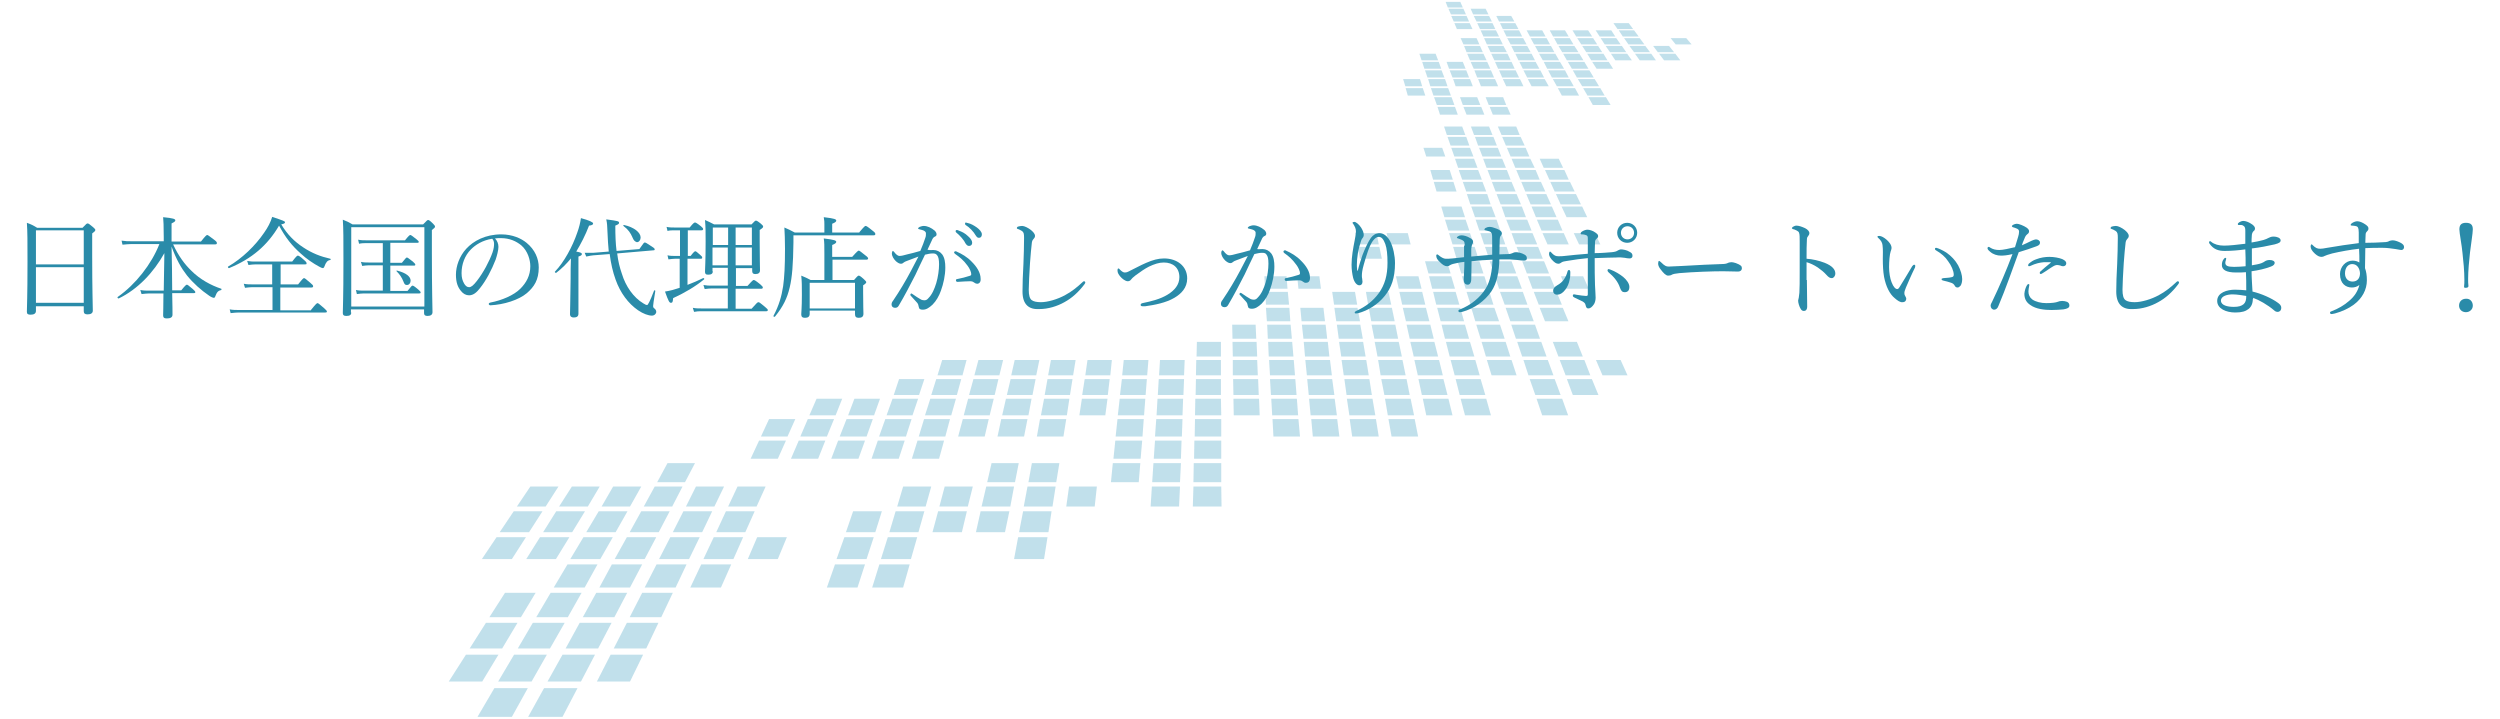 <?xml version="1.0" encoding="utf-8"?>
<!-- Generator: Adobe Illustrator 24.3.0, SVG Export Plug-In . SVG Version: 6.00 Build 0)  -->
<svg version="1.1" id="レイヤー_1" xmlns="http://www.w3.org/2000/svg" xmlns:xlink="http://www.w3.org/1999/xlink" x="0px"
	 y="0px" viewBox="0 0 800 230" style="enable-background:new 0 0 800 230;" xml:space="preserve">
<style type="text/css">
	.st0{opacity:0.45;}
	.st1{fill:#76BAD3;}
	.st2{fill:#2A8BA9;}
</style>
<g class="st0">
	<polygon class="st1" points="311.8,120.1 319.8,120.1 321,115.2 313.1,115.2 	"/>
	<polygon class="st1" points="308.4,132.9 316.7,132.9 318,127.6 309.8,127.6 	"/>
	<polygon class="st1" points="310.1,126.4 318.3,126.4 319.5,121.3 311.5,121.3 	"/>
	<polygon class="st1" points="306.6,139.7 315.1,139.7 316.4,134.1 308.1,134.1 	"/>
	<polygon class="st1" points="300.6,162.1 309.7,162.1 311.3,155.7 302.3,155.7 	"/>
	<polygon class="st1" points="298.4,170.3 307.8,170.3 309.4,163.6 300.2,163.6 	"/>
	<polygon class="st1" points="165.4,162.1 174.6,162.1 178.7,155.7 169.7,155.7 	"/>
	<polygon class="st1" points="154.2,178.9 163.8,178.9 168.3,171.9 158.9,171.9 	"/>
	<polygon class="st1" points="159.9,170.3 169.3,170.3 173.6,163.6 164.4,163.6 	"/>
	<polygon class="st1" points="178.9,162.1 188.1,162.1 191.9,155.7 183,155.7 	"/>
	<polygon class="st1" points="168.4,178.9 177.9,178.9 182.2,171.9 172.8,171.9 	"/>
	<polygon class="st1" points="173.8,170.3 183.1,170.3 187.2,163.6 178,163.6 	"/>
	<polygon class="st1" points="150.3,207.5 160.7,207.5 165.6,199.3 155.5,199.3 	"/>
	<polygon class="st1" points="156.6,197.5 166.7,197.5 171.4,189.7 161.6,189.7 	"/>
	<polygon class="st1" points="143.6,218.1 154.3,218.1 159.5,209.5 149.1,209.5 	"/>
	<polygon class="st1" points="192.5,162.1 201.6,162.1 205.2,155.7 196.2,155.7 	"/>
	<polygon class="st1" points="182.5,178.9 192.1,178.9 196.1,171.9 186.7,171.9 	"/>
	<polygon class="st1" points="187.6,170.3 197,170.3 200.8,163.6 191.6,163.6 	"/>
	<polygon class="st1" points="177.2,188 187.1,188 191.2,180.6 181.6,180.6 	"/>
	<polygon class="st1" points="165.7,207.5 176,207.5 180.7,199.3 170.5,199.3 	"/>
	<polygon class="st1" points="171.6,197.5 181.7,197.5 186.1,189.7 176.2,189.7 	"/>
	<polygon class="st1" points="159.4,218.1 170.1,218.1 175,209.5 164.5,209.5 	"/>
	<polygon class="st1" points="152.8,229.4 163.8,229.4 168.9,220.2 158.2,220.2 	"/>
	<polygon class="st1" points="210.3,154.3 219.2,154.3 222.4,148.2 213.6,148.2 	"/>
	<polygon class="st1" points="206,162.1 215.1,162.1 218.4,155.7 209.5,155.7 	"/>
	<polygon class="st1" points="196.7,178.9 206.3,178.9 210,171.9 200.6,171.9 	"/>
	<polygon class="st1" points="201.5,170.3 210.8,170.3 214.3,163.6 205.2,163.6 	"/>
	<polygon class="st1" points="191.8,188 201.6,188 205.5,180.6 195.8,180.6 	"/>
	<polygon class="st1" points="181,207.5 191.4,207.5 195.7,199.3 185.5,199.3 	"/>
	<polygon class="st1" points="186.5,197.5 196.6,197.5 200.7,189.7 190.8,189.7 	"/>
	<polygon class="st1" points="175.2,218.1 185.9,218.1 190.4,209.5 180,209.5 	"/>
	<polygon class="st1" points="169,229.4 180,229.4 184.8,220.2 174.1,220.2 	"/>
	<polygon class="st1" points="219.5,162.1 228.6,162.1 231.7,155.7 222.7,155.7 	"/>
	<polygon class="st1" points="210.9,178.9 220.5,178.9 223.9,171.9 214.5,171.9 	"/>
	<polygon class="st1" points="215.3,170.3 224.7,170.3 227.9,163.6 218.7,163.6 	"/>
	<polygon class="st1" points="206.3,188 216.2,188 219.7,180.6 210.1,180.6 	"/>
	<polygon class="st1" points="196.4,207.5 206.8,207.5 210.7,199.3 200.6,199.3 	"/>
	<polygon class="st1" points="201.5,197.5 211.6,197.5 215.3,189.7 205.5,189.7 	"/>
	<polygon class="st1" points="191,218.1 201.6,218.1 205.8,209.5 195.4,209.5 	"/>
	<polygon class="st1" points="243.5,139.7 252,139.7 254.5,134.1 246.1,134.1 	"/>
	<polygon class="st1" points="240.2,146.8 248.9,146.8 251.5,141 242.9,141 	"/>
	<polygon class="st1" points="233,162.1 242.1,162.1 245,155.7 236,155.7 	"/>
	<polygon class="st1" points="225.1,178.9 234.7,178.9 237.8,171.9 228.4,171.9 	"/>
	<polygon class="st1" points="229.2,170.3 238.5,170.3 241.5,163.6 232.3,163.6 	"/>
	<polygon class="st1" points="220.9,188 230.7,188 234,180.6 224.4,180.6 	"/>
	<polygon class="st1" points="259,132.9 267.4,132.9 269.5,127.6 261.3,127.6 	"/>
	<polygon class="st1" points="256.1,139.7 264.6,139.7 266.9,134.1 258.5,134.1 	"/>
	<polygon class="st1" points="253.1,146.8 261.8,146.8 264.1,141 255.6,141 	"/>
	<polygon class="st1" points="239.3,178.9 248.9,178.9 251.8,171.9 242.3,171.9 	"/>
	<polygon class="st1" points="271.4,132.9 279.7,132.9 281.6,127.6 273.4,127.6 	"/>
	<polygon class="st1" points="268.7,139.7 277.3,139.7 279.3,134.1 270.9,134.1 	"/>
	<polygon class="st1" points="266,146.8 274.7,146.8 276.8,141 268.2,141 	"/>
	<polygon class="st1" points="283.7,132.9 292,132.9 293.8,127.6 285.6,127.6 	"/>
	<polygon class="st1" points="286,126.4 294.1,126.4 295.8,121.3 287.7,121.3 	"/>
	<polygon class="st1" points="281.3,139.7 289.9,139.7 291.7,134.1 283.3,134.1 	"/>
	<polygon class="st1" points="278.9,146.8 287.6,146.8 289.5,141 280.9,141 	"/>
	<polygon class="st1" points="267.7,178.9 277.3,178.9 279.6,171.9 270.2,171.9 	"/>
	<polygon class="st1" points="270.7,170.3 280.1,170.3 282.2,163.6 273,163.6 	"/>
	<polygon class="st1" points="264.6,188 274.4,188 276.8,180.6 267.2,180.6 	"/>
	<polygon class="st1" points="300,120.1 308,120.1 309.3,115.2 301.5,115.2 	"/>
	<polygon class="st1" points="296,132.9 304.4,132.9 305.9,127.6 297.7,127.6 	"/>
	<polygon class="st1" points="298,126.4 306.2,126.4 307.6,121.3 299.6,121.3 	"/>
	<polygon class="st1" points="294,139.7 302.5,139.7 304,134.1 295.7,134.1 	"/>
	<polygon class="st1" points="291.8,146.8 300.5,146.8 302.1,141 293.6,141 	"/>
	<polygon class="st1" points="287.1,162.1 296.2,162.1 298,155.7 289,155.7 	"/>
	<polygon class="st1" points="281.9,178.9 291.5,178.9 293.5,171.9 284.1,171.9 	"/>
	<polygon class="st1" points="284.6,170.3 293.9,170.3 295.8,163.6 286.6,163.6 	"/>
	<polygon class="st1" points="279.1,188 289,188 291.1,180.6 281.4,180.6 	"/>
	<polygon class="st1" points="323.6,120.1 331.6,120.1 332.6,115.2 324.7,115.2 	"/>
	<polygon class="st1" points="320.7,132.9 329.1,132.9 330.1,127.6 321.9,127.6 	"/>
	<polygon class="st1" points="322.2,126.4 330.4,126.4 331.4,121.3 323.4,121.3 	"/>
	<polygon class="st1" points="319.2,139.7 327.7,139.7 328.8,134.1 320.4,134.1 	"/>
	<polygon class="st1" points="315.9,154.3 324.8,154.3 326,148.2 317.3,148.2 	"/>
	<polygon class="st1" points="314.1,162.1 323.3,162.1 324.5,155.7 315.6,155.7 	"/>
	<polygon class="st1" points="312.3,170.3 321.6,170.3 323,163.6 313.8,163.6 	"/>
	<polygon class="st1" points="335.4,120.1 343.4,120.1 344.2,115.2 336.3,115.2 	"/>
	<polygon class="st1" points="333.1,132.9 341.4,132.9 342.2,127.6 334.1,127.6 	"/>
	<polygon class="st1" points="334.3,126.4 342.4,126.4 343.2,121.3 335.2,121.3 	"/>
	<polygon class="st1" points="331.8,139.7 340.3,139.7 341.2,134.1 332.8,134.1 	"/>
	<polygon class="st1" points="329.1,154.3 338,154.3 339,148.2 330.2,148.2 	"/>
	<polygon class="st1" points="327.6,162.1 336.8,162.1 337.8,155.7 328.8,155.7 	"/>
	<polygon class="st1" points="324.5,178.9 334.1,178.9 335.2,171.9 325.8,171.9 	"/>
	<polygon class="st1" points="326.1,170.3 335.5,170.3 336.5,163.6 327.4,163.6 	"/>
	<polygon class="st1" points="347.3,120.1 355.3,120.1 355.8,115.2 348,115.2 	"/>
	<polygon class="st1" points="345.4,132.9 353.7,132.9 354.4,127.6 346.2,127.6 	"/>
	<polygon class="st1" points="346.3,126.4 354.5,126.4 355.1,121.3 347.1,121.3 	"/>
	<polygon class="st1" points="341.2,162.1 350.3,162.1 351,155.7 342.1,155.7 	"/>
	<polygon class="st1" points="359.1,120.1 367.1,120.1 367.5,115.2 359.6,115.2 	"/>
	<polygon class="st1" points="357.7,132.9 366.1,132.9 366.5,127.6 358.3,127.6 	"/>
	<polygon class="st1" points="358.4,126.4 366.6,126.4 367,121.3 359,121.3 	"/>
	<polygon class="st1" points="357,139.7 365.6,139.7 366,134.1 357.6,134.1 	"/>
	<polygon class="st1" points="355.5,154.3 364.4,154.3 364.9,148.2 356.1,148.2 	"/>
	<polygon class="st1" points="356.3,146.8 365,146.8 365.5,141 356.9,141 	"/>
	<polygon class="st1" points="370.9,120.1 378.9,120.1 379.1,115.2 371.2,115.2 	"/>
	<polygon class="st1" points="370.1,132.9 378.4,132.9 378.6,127.6 370.4,127.6 	"/>
	<polygon class="st1" points="370.5,126.4 378.7,126.4 378.9,121.3 370.8,121.3 	"/>
	<polygon class="st1" points="369.6,139.7 378.2,139.7 378.4,134.1 370,134.1 	"/>
	<polygon class="st1" points="368.7,154.3 377.6,154.3 377.9,148.2 369.1,148.2 	"/>
	<polygon class="st1" points="369.2,146.8 377.9,146.8 378.1,141 369.6,141 	"/>
	<polygon class="st1" points="368.2,162.1 377.3,162.1 377.6,155.7 368.6,155.7 	"/>
	<polygon class="st1" points="382.9,114.1 390.7,114.1 390.7,109.4 383,109.4 	"/>
	<polygon class="st1" points="382.7,120.1 390.7,120.1 390.7,115.2 382.8,115.2 	"/>
	<polygon class="st1" points="382.4,132.9 390.8,132.9 390.7,127.6 382.5,127.6 	"/>
	<polygon class="st1" points="382.6,126.4 390.7,126.4 390.7,121.3 382.7,121.3 	"/>
	<polygon class="st1" points="382.3,139.7 390.8,139.7 390.8,134.1 382.4,134.1 	"/>
	<polygon class="st1" points="381.9,154.3 390.8,154.3 390.8,148.2 382,148.2 	"/>
	<polygon class="st1" points="382.1,146.8 390.8,146.8 390.8,141 382.2,141 	"/>
	<polygon class="st1" points="381.7,162.1 390.9,162.1 390.8,155.7 381.9,155.7 	"/>
	<polygon class="st1" points="394.5,114.1 402.3,114.1 402.1,109.4 394.4,109.4 	"/>
	<polygon class="st1" points="394.4,108.4 402,108.4 401.8,103.9 394.3,103.9 	"/>
	<polygon class="st1" points="394.5,120.1 402.5,120.1 402.3,115.2 394.5,115.2 	"/>
	<polygon class="st1" points="394.8,132.9 403.1,132.9 402.9,127.6 394.7,127.6 	"/>
	<polygon class="st1" points="394.7,126.4 402.8,126.4 402.6,121.3 394.6,121.3 	"/>
	<polygon class="st1" points="405.1,97.5 412.5,97.5 412.1,93.4 404.9,93.4 	"/>
	<polygon class="st1" points="404.8,92.4 412,92.4 411.7,88.4 404.6,88.4 	"/>
	<polygon class="st1" points="405.4,102.8 412.9,102.8 412.6,98.5 405.1,98.5 	"/>
	<polygon class="st1" points="406,114.1 413.9,114.1 413.5,109.4 405.8,109.4 	"/>
	<polygon class="st1" points="405.7,108.4 413.4,108.4 413,103.9 405.5,103.9 	"/>
	<polygon class="st1" points="406.4,120.1 414.4,120.1 414,115.2 406.1,115.2 	"/>
	<polygon class="st1" points="407.1,132.9 415.4,132.9 415,127.6 406.8,127.6 	"/>
	<polygon class="st1" points="406.7,126.4 414.9,126.4 414.5,121.3 406.4,121.3 	"/>
	<polygon class="st1" points="407.5,139.7 416,139.7 415.5,134.1 407.2,134.1 	"/>
	<polygon class="st1" points="415.5,92.4 422.7,92.4 422.2,88.4 415.1,88.4 	"/>
	<polygon class="st1" points="416.5,102.8 424,102.8 423.5,98.5 416.1,98.5 	"/>
	<polygon class="st1" points="417.6,114.1 425.4,114.1 424.9,109.4 417.2,109.4 	"/>
	<polygon class="st1" points="417.1,108.4 424.7,108.4 424.2,103.9 416.6,103.9 	"/>
	<polygon class="st1" points="418.2,120.1 426.2,120.1 425.6,115.2 417.7,115.2 	"/>
	<polygon class="st1" points="419.4,132.9 427.8,132.9 427.1,127.6 418.9,127.6 	"/>
	<polygon class="st1" points="418.8,126.4 427,126.4 426.3,121.3 418.3,121.3 	"/>
	<polygon class="st1" points="420.1,139.7 428.6,139.7 427.9,134.1 419.6,134.1 	"/>
	<polygon class="st1" points="426.9,97.5 434.3,97.5 433.6,93.4 426.3,93.4 	"/>
	<polygon class="st1" points="427.6,102.8 435.2,102.8 434.4,98.5 427,98.5 	"/>
	<polygon class="st1" points="429.2,114.1 437,114.1 436.2,109.4 428.5,109.4 	"/>
	<polygon class="st1" points="428.4,108.4 436.1,108.4 435.3,103.9 427.8,103.9 	"/>
	<polygon class="st1" points="430,120.1 438,120.1 437.2,115.2 429.3,115.2 	"/>
	<polygon class="st1" points="431.8,132.9 440.1,132.9 439.2,127.6 431,127.6 	"/>
	<polygon class="st1" points="430.9,126.4 439,126.4 438.2,121.3 430.2,121.3 	"/>
	<polygon class="st1" points="432.7,139.7 441.2,139.7 440.3,134.1 431.9,134.1 	"/>
	<polygon class="st1" points="435.2,82.8 442.2,82.8 441.4,79 434.5,79 	"/>
	<polygon class="st1" points="434.4,78.2 441.2,78.2 440.5,74.6 433.7,74.6 	"/>
	<polygon class="st1" points="437.8,97.5 445.2,97.5 444.3,93.4 437.1,93.4 	"/>
	<polygon class="st1" points="438.8,102.8 446.3,102.8 445.4,98.5 438,98.5 	"/>
	<polygon class="st1" points="440.8,114.1 448.6,114.1 447.6,109.4 439.9,109.4 	"/>
	<polygon class="st1" points="439.8,108.4 447.4,108.4 446.5,103.9 438.9,103.9 	"/>
	<polygon class="st1" points="441.8,120.1 449.8,120.1 448.8,115.2 441,115.2 	"/>
	<polygon class="st1" points="444.1,132.9 452.5,132.9 451.4,127.6 443.2,127.6 	"/>
	<polygon class="st1" points="443,126.4 451.1,126.4 450.1,121.3 442,121.3 	"/>
	<polygon class="st1" points="445.3,139.7 453.8,139.7 452.7,134.1 444.3,134.1 	"/>
	<polygon class="st1" points="444.5,78.2 451.4,78.2 450.5,74.6 443.7,74.6 	"/>
	<polygon class="st1" points="448.7,97.5 456.1,97.5 455.1,93.4 447.8,93.4 	"/>
	<polygon class="st1" points="447.6,92.4 454.9,92.4 453.9,88.4 446.7,88.4 	"/>
	<polygon class="st1" points="449.9,102.8 457.4,102.8 456.3,98.5 448.9,98.5 	"/>
	<polygon class="st1" points="452.4,114.1 460.2,114.1 459,109.4 451.3,109.4 	"/>
	<polygon class="st1" points="451.1,108.4 458.8,108.4 457.7,103.9 450.1,103.9 	"/>
	<polygon class="st1" points="453.7,120.1 461.7,120.1 460.5,115.2 452.6,115.2 	"/>
	<polygon class="st1" points="456.4,132.9 464.8,132.9 463.5,127.6 455.3,127.6 	"/>
	<polygon class="st1" points="455,126.4 463.2,126.4 461.9,121.3 453.9,121.3 	"/>
	<polygon class="st1" points="457.1,87.5 464.2,87.5 463,83.6 456,83.6 	"/>
	<polygon class="st1" points="459.6,97.5 467,97.5 465.8,93.4 458.6,93.4 	"/>
	<polygon class="st1" points="458.3,92.4 465.6,92.4 464.4,88.4 457.3,88.4 	"/>
	<polygon class="st1" points="461,102.8 468.5,102.8 467.3,98.5 459.9,98.5 	"/>
	<polygon class="st1" points="463.9,114.1 471.8,114.1 470.4,109.4 462.7,109.4 	"/>
	<polygon class="st1" points="462.4,108.4 470.1,108.4 468.8,103.9 461.3,103.9 	"/>
	<polygon class="st1" points="465.5,120.1 473.5,120.1 472.1,115.2 464.2,115.2 	"/>
	<polygon class="st1" points="468.8,132.9 477.1,132.9 475.6,127.6 467.4,127.6 	"/>
	<polygon class="st1" points="467.1,126.4 475.3,126.4 473.8,121.3 465.8,121.3 	"/>
	<polygon class="st1" points="449.7,27.6 455.1,27.6 454.4,25.3 449,25.3 	"/>
	<polygon class="st1" points="450.5,30.6 456.1,30.6 455.3,28.2 449.8,28.2 	"/>
	<polygon class="st1" points="456.4,50.1 462.5,50.1 461.5,47.3 455.5,47.3 	"/>
	<polygon class="st1" points="458.6,57.5 464.9,57.5 463.9,54.4 457.7,54.4 	"/>
	<polygon class="st1" points="459.7,61.3 466.1,61.3 465.1,58.2 458.8,58.2 	"/>
	<polygon class="st1" points="462.2,69.5 468.8,69.5 467.7,66.1 461.2,66.1 	"/>
	<polygon class="st1" points="463.5,73.8 470.2,73.8 469,70.3 462.4,70.3 	"/>
	<polygon class="st1" points="466.1,82.8 473.1,82.8 471.9,79 465,79 	"/>
	<polygon class="st1" points="464.8,78.2 471.6,78.2 470.4,74.6 463.7,74.6 	"/>
	<polygon class="st1" points="467.6,87.5 474.7,87.5 473.4,83.6 466.4,83.6 	"/>
	<polygon class="st1" points="470.6,97.5 477.9,97.5 476.6,93.4 469.3,93.4 	"/>
	<polygon class="st1" points="469,92.4 476.3,92.4 475,88.4 467.8,88.4 	"/>
	<polygon class="st1" points="472.1,102.8 479.7,102.8 478.2,98.5 470.8,98.5 	"/>
	<polygon class="st1" points="475.5,114.1 483.3,114.1 481.8,109.4 474.1,109.4 	"/>
	<polygon class="st1" points="473.8,108.4 481.5,108.4 480,103.9 472.4,103.9 	"/>
	<polygon class="st1" points="477.3,120.1 485.3,120.1 483.7,115.2 475.8,115.2 	"/>
	<polygon class="st1" points="454.9,19.3 460.2,19.3 459.4,17.2 454.2,17.2 	"/>
	<polygon class="st1" points="455.8,22 461.2,22 460.4,19.8 455.1,19.8 	"/>
	<polygon class="st1" points="457.7,27.6 463.2,27.6 462.4,25.3 457,25.3 	"/>
	<polygon class="st1" points="456.8,24.8 462.2,24.8 461.3,22.5 456,22.5 	"/>
	<polygon class="st1" points="458.7,30.6 464.3,30.6 463.4,28.2 457.9,28.2 	"/>
	<polygon class="st1" points="460.8,36.7 466.5,36.7 465.6,34.2 460,34.2 	"/>
	<polygon class="st1" points="459.8,33.6 465.4,33.6 464.5,31.1 458.9,31.1 	"/>
	<polygon class="st1" points="464.2,46.6 470.2,46.6 469.2,43.8 463.2,43.8 	"/>
	<polygon class="st1" points="463,43.2 468.9,43.2 467.9,40.5 462.1,40.5 	"/>
	<polygon class="st1" points="465.4,50.1 471.5,50.1 470.4,47.3 464.4,47.3 	"/>
	<polygon class="st1" points="467.9,57.5 474.2,57.5 473,54.4 466.8,54.4 	"/>
	<polygon class="st1" points="466.6,53.7 472.8,53.7 471.7,50.8 465.6,50.8 	"/>
	<polygon class="st1" points="469.2,61.3 475.6,61.3 474.4,58.2 468.1,58.2 	"/>
	<polygon class="st1" points="472,69.5 478.6,69.5 477.3,66.1 470.8,66.1 	"/>
	<polygon class="st1" points="470.5,65.4 477,65.4 475.9,62.1 469.4,62.1 	"/>
	<polygon class="st1" points="473.4,73.8 480.1,73.8 478.9,70.3 472.2,70.3 	"/>
	<polygon class="st1" points="476.5,82.8 483.4,82.8 482.1,79 475.2,79 	"/>
	<polygon class="st1" points="474.9,78.2 481.7,78.2 480.4,74.6 473.7,74.6 	"/>
	<polygon class="st1" points="478.1,87.5 485.2,87.5 483.7,83.6 476.7,83.6 	"/>
	<polygon class="st1" points="481.5,97.5 488.8,97.5 487.3,93.4 480,93.4 	"/>
	<polygon class="st1" points="479.7,92.4 487,92.4 485.5,88.4 478.4,88.4 	"/>
	<polygon class="st1" points="483.3,102.8 490.8,102.8 489.2,98.5 481.8,98.5 	"/>
	<polygon class="st1" points="487.1,114.1 494.9,114.1 493.2,109.4 485.5,109.4 	"/>
	<polygon class="st1" points="485.1,108.4 492.8,108.4 491.2,103.9 483.6,103.9 	"/>
	<polygon class="st1" points="489.1,120.1 497.1,120.1 495.3,115.2 487.5,115.2 	"/>
	<polygon class="st1" points="493.5,132.9 501.8,132.9 499.9,127.6 491.7,127.6 	"/>
	<polygon class="st1" points="491.3,126.4 499.4,126.4 497.5,121.3 489.5,121.3 	"/>
	<polygon class="st1" points="463.7,22 469,22 468.1,19.8 462.9,19.8 	"/>
	<polygon class="st1" points="465.8,27.6 471.3,27.6 470.4,25.3 465,25.3 	"/>
	<polygon class="st1" points="464.8,24.8 470.1,24.8 469.2,22.5 463.9,22.5 	"/>
	<polygon class="st1" points="469.3,36.7 475,36.7 474,34.2 468.3,34.2 	"/>
	<polygon class="st1" points="468.1,33.6 473.7,33.6 472.7,31.1 467.2,31.1 	"/>
	<polygon class="st1" points="473,46.6 479,46.6 477.9,43.8 472,43.8 	"/>
	<polygon class="st1" points="471.7,43.2 477.6,43.2 476.5,40.5 470.7,40.5 	"/>
	<polygon class="st1" points="474.4,50.1 480.4,50.1 479.3,47.3 473.3,47.3 	"/>
	<polygon class="st1" points="477.2,57.5 483.4,57.5 482.2,54.4 476,54.4 	"/>
	<polygon class="st1" points="475.7,53.7 481.9,53.7 480.7,50.8 474.6,50.8 	"/>
	<polygon class="st1" points="478.6,61.3 485,61.3 483.7,58.2 477.4,58.2 	"/>
	<polygon class="st1" points="481.7,69.5 488.3,69.5 487,66.1 480.5,66.1 	"/>
	<polygon class="st1" points="480.2,65.4 486.7,65.4 485.3,62.1 478.9,62.1 	"/>
	<polygon class="st1" points="483.4,73.8 490.1,73.8 488.7,70.3 482,70.3 	"/>
	<polygon class="st1" points="486.8,82.8 493.7,82.8 492.2,79 485.3,79 	"/>
	<polygon class="st1" points="485,78.2 491.9,78.2 490.4,74.6 483.7,74.6 	"/>
	<polygon class="st1" points="488.6,87.5 495.7,87.5 494.1,83.6 487.1,83.6 	"/>
	<polygon class="st1" points="492.4,97.5 499.8,97.5 498.1,93.4 490.8,93.4 	"/>
	<polygon class="st1" points="490.4,92.4 497.7,92.4 496,88.4 488.9,88.4 	"/>
	<polygon class="st1" points="494.4,102.8 501.9,102.8 500.1,98.5 492.7,98.5 	"/>
	<polygon class="st1" points="498.7,114.1 506.5,114.1 504.6,109.4 496.9,109.4 	"/>
	<polygon class="st1" points="501,120.1 508.9,120.1 507,115.2 499.1,115.2 	"/>
	<polygon class="st1" points="503.3,126.4 511.5,126.4 509.4,121.3 501.4,121.3 	"/>
	<polygon class="st1" points="464.3,4.6 469.1,4.6 468.3,2.8 463.5,2.8 	"/>
	<polygon class="st1" points="463.3,2.4 468.1,2.4 467.3,0.6 462.6,0.6 	"/>
	<polygon class="st1" points="465.2,6.9 470.1,6.9 469.3,5.1 464.4,5.1 	"/>
	<polygon class="st1" points="466.2,9.3 471.2,9.3 470.3,7.4 465.4,7.4 	"/>
	<polygon class="st1" points="468.3,14.2 473.4,14.2 472.5,12.2 467.4,12.2 	"/>
	<polygon class="st1" points="470.4,19.3 475.7,19.3 474.7,17.2 469.5,17.2 	"/>
	<polygon class="st1" points="469.3,16.7 474.5,16.7 473.6,14.7 468.5,14.7 	"/>
	<polygon class="st1" points="471.6,22 476.9,22 475.9,19.8 470.6,19.8 	"/>
	<polygon class="st1" points="473.9,27.6 479.4,27.6 478.4,25.3 473,25.3 	"/>
	<polygon class="st1" points="472.7,24.8 478.1,24.8 477.1,22.5 471.8,22.5 	"/>
	<polygon class="st1" points="477.7,36.7 483.4,36.7 482.3,34.2 476.7,34.2 	"/>
	<polygon class="st1" points="476.4,33.6 482,33.6 481,31.1 475.4,31.1 	"/>
	<polygon class="st1" points="481.9,46.6 487.9,46.6 486.6,43.8 480.7,43.8 	"/>
	<polygon class="st1" points="480.5,43.2 486.3,43.2 485.2,40.5 479.3,40.5 	"/>
	<polygon class="st1" points="483.4,50.1 489.4,50.1 488.2,47.3 482.2,47.3 	"/>
	<polygon class="st1" points="486.5,57.5 492.7,57.5 491.4,54.4 485.2,54.4 	"/>
	<polygon class="st1" points="484.9,53.7 491.1,53.7 489.7,50.8 483.7,50.8 	"/>
	<polygon class="st1" points="488.1,61.3 494.5,61.3 493.1,58.2 486.8,58.2 	"/>
	<polygon class="st1" points="491.5,69.5 498.1,69.5 496.6,66.1 490.1,66.1 	"/>
	<polygon class="st1" points="489.8,65.4 496.3,65.4 494.8,62.1 488.4,62.1 	"/>
	<polygon class="st1" points="493.3,73.8 500,73.8 498.5,70.3 491.8,70.3 	"/>
	<polygon class="st1" points="495.2,78.2 502,78.2 500.4,74.6 493.6,74.6 	"/>
	<polygon class="st1" points="501.1,92.4 508.4,92.4 506.6,88.4 499.5,88.4 	"/>
	<polygon class="st1" points="512.8,120.1 520.8,120.1 518.6,115.2 510.7,115.2 	"/>
	<polygon class="st1" points="471.4,4.6 476.3,4.6 475.4,2.8 470.6,2.8 	"/>
	<polygon class="st1" points="472.5,6.9 477.4,6.9 476.5,5.1 471.6,5.1 	"/>
	<polygon class="st1" points="474.7,11.7 479.7,11.7 478.7,9.7 473.8,9.7 	"/>
	<polygon class="st1" points="473.6,9.3 478.5,9.3 477.6,7.4 472.7,7.4 	"/>
	<polygon class="st1" points="475.8,14.2 480.9,14.2 479.9,12.2 474.9,12.2 	"/>
	<polygon class="st1" points="478.2,19.3 483.4,19.3 482.4,17.2 477.2,17.2 	"/>
	<polygon class="st1" points="477,16.7 482.2,16.7 481.1,14.7 476,14.7 	"/>
	<polygon class="st1" points="479.4,22 484.7,22 483.7,19.8 478.4,19.8 	"/>
	<polygon class="st1" points="482,27.6 487.5,27.6 486.4,25.3 480.9,25.3 	"/>
	<polygon class="st1" points="480.7,24.8 486.1,24.8 485,22.5 479.7,22.5 	"/>
	<polygon class="st1" points="495.8,57.5 502,57.5 500.6,54.4 494.4,54.4 	"/>
	<polygon class="st1" points="494,53.7 500.2,53.7 498.8,50.8 492.7,50.8 	"/>
	<polygon class="st1" points="497.5,61.3 503.9,61.3 502.4,58.2 496.1,58.2 	"/>
	<polygon class="st1" points="501.3,69.5 507.9,69.5 506.3,66.1 499.7,66.1 	"/>
	<polygon class="st1" points="499.4,65.4 505.9,65.4 504.3,62.1 497.9,62.1 	"/>
	<polygon class="st1" points="505.3,78.2 512.1,78.2 510.4,74.6 503.6,74.6 	"/>
	<polygon class="st1" points="479.7,6.9 484.6,6.9 483.6,5.1 478.8,5.1 	"/>
	<polygon class="st1" points="482.1,11.7 487.1,11.7 486.1,9.7 481.1,9.7 	"/>
	<polygon class="st1" points="480.9,9.3 485.9,9.3 484.9,7.4 480,7.4 	"/>
	<polygon class="st1" points="483.4,14.2 488.5,14.2 487.4,12.2 482.3,12.2 	"/>
	<polygon class="st1" points="485.9,19.3 491.2,19.3 490.1,17.2 484.9,17.2 	"/>
	<polygon class="st1" points="484.6,16.7 489.8,16.7 488.7,14.7 483.6,14.7 	"/>
	<polygon class="st1" points="487.3,22 492.6,22 491.4,19.8 486.2,19.8 	"/>
	<polygon class="st1" points="490.1,27.6 495.6,27.6 494.3,25.3 488.9,25.3 	"/>
	<polygon class="st1" points="488.7,24.8 494.1,24.8 492.9,22.5 487.5,22.5 	"/>
	<polygon class="st1" points="489.6,11.7 494.6,11.7 493.5,9.7 488.5,9.7 	"/>
	<polygon class="st1" points="490.9,14.2 496,14.2 494.9,12.2 489.8,12.2 	"/>
	<polygon class="st1" points="493.7,19.3 498.9,19.3 497.7,17.2 492.5,17.2 	"/>
	<polygon class="st1" points="492.3,16.7 497.4,16.7 496.3,14.7 491.2,14.7 	"/>
	<polygon class="st1" points="495.1,22 500.5,22 499.2,19.8 494,19.8 	"/>
	<polygon class="st1" points="498.2,27.6 503.6,27.6 502.3,25.3 496.9,25.3 	"/>
	<polygon class="st1" points="496.6,24.8 502,24.8 500.8,22.5 495.4,22.5 	"/>
	<polygon class="st1" points="499.8,30.6 505.3,30.6 504,28.2 498.5,28.2 	"/>
	<polygon class="st1" points="497,11.7 502,11.7 500.8,9.7 495.9,9.7 	"/>
	<polygon class="st1" points="498.4,14.2 503.5,14.2 502.3,12.2 497.3,12.2 	"/>
	<polygon class="st1" points="501.4,19.3 506.7,19.3 505.4,17.2 500.2,17.2 	"/>
	<polygon class="st1" points="499.9,16.7 505.1,16.7 503.8,14.7 498.7,14.7 	"/>
	<polygon class="st1" points="503,22 508.3,22 507,19.8 501.7,19.8 	"/>
	<polygon class="st1" points="506.3,27.6 511.7,27.6 510.3,25.3 504.9,25.3 	"/>
	<polygon class="st1" points="504.6,24.8 510,24.8 508.6,22.5 503.3,22.5 	"/>
	<polygon class="st1" points="508,30.6 513.5,30.6 512.1,28.2 506.6,28.2 	"/>
	<polygon class="st1" points="509.7,33.6 515.4,33.6 513.9,31.1 508.3,31.1 	"/>
	<polygon class="st1" points="504.4,11.7 509.5,11.7 508.2,9.7 503.2,9.7 	"/>
	<polygon class="st1" points="506,14.2 511.1,14.2 509.8,12.2 504.7,12.2 	"/>
	<polygon class="st1" points="509.2,19.3 514.4,19.3 513.1,17.2 507.9,17.2 	"/>
	<polygon class="st1" points="507.6,16.7 512.7,16.7 511.4,14.7 506.3,14.7 	"/>
	<polygon class="st1" points="510.9,22 516.2,22 514.8,19.8 509.5,19.8 	"/>
	<polygon class="st1" points="511.9,11.7 516.9,11.7 515.6,9.7 510.6,9.7 	"/>
	<polygon class="st1" points="513.5,14.2 518.6,14.2 517.2,12.2 512.2,12.2 	"/>
	<polygon class="st1" points="516.9,19.3 522.2,19.3 520.7,17.2 515.5,17.2 	"/>
	<polygon class="st1" points="515.2,16.7 520.4,16.7 519,14.7 513.8,14.7 	"/>
	<polygon class="st1" points="519.3,11.7 524.4,11.7 522.9,9.7 518,9.7 	"/>
	<polygon class="st1" points="517.6,9.3 522.6,9.3 521.2,7.4 516.3,7.4 	"/>
	<polygon class="st1" points="521.1,14.2 526.2,14.2 524.7,12.2 519.7,12.2 	"/>
	<polygon class="st1" points="524.7,19.3 529.9,19.3 528.4,17.2 523.2,17.2 	"/>
	<polygon class="st1" points="522.9,16.7 528,16.7 526.5,14.7 521.4,14.7 	"/>
	<polygon class="st1" points="532.5,19.3 537.7,19.3 536.1,17.2 530.9,17.2 	"/>
	<polygon class="st1" points="530.5,16.7 535.7,16.7 534.1,14.7 529,14.7 	"/>
	<polygon class="st1" points="534.6,12.2 536.2,14.2 541.3,14.2 539.6,12.2 	"/>
</g>
<g>
	<path class="st2" d="M11.5,99.5c0,0.8-0.6,1.2-1.7,1.2c-0.8,0-1.2-0.2-1.2-0.9c0-1.8,0.2-4.4,0.2-16.1c0-6.4,0-9.5-0.2-12.4
		c1.4,0.5,2,0.8,3.3,1.6h14.5c1.2-1.3,1.4-1.4,1.6-1.4c0.3,0,0.5,0.1,1.8,1.2c0.6,0.5,0.7,0.7,0.7,0.9c0,0.3-0.2,0.5-1,1.1v7
		c0,11.2,0.2,16.1,0.2,17.7c0,0.8-0.6,1.2-1.7,1.2c-0.8,0-1.2-0.3-1.2-1v-1.6H11.5V99.5z M26.8,73.7H11.5v10.9h15.3V73.7z
		 M11.5,96.9h15.3V85.5H11.5V96.9z"/>
	<path class="st2" d="M52.4,92.8c0.1-3.9,0.1-7.9,0.2-11.8C49.1,87.3,44,92.6,38,95.5c-0.2,0.1-0.6-0.3-0.3-0.5
		c5.7-4,10.8-10.5,13.3-16.9h-9c-0.9,0-1.6,0.1-2.8,0.2L38.9,77c1.3,0.2,2,0.2,3.1,0.2h10.4V76c0-4.1-0.1-5.2-0.2-6.5
		c3.3,0.3,3.9,0.6,3.9,1c0,0.3-0.2,0.5-1.2,1v5.8h9.4c1.5-1.9,1.8-2.1,2-2.1s0.5,0.2,2.2,1.5c0.8,0.6,0.9,0.8,0.9,1.1
		c0,0.2-0.1,0.4-0.5,0.4H55.4c1.7,3.7,3.7,6.4,5.9,8.5c2.7,2.7,6.2,4.6,9.5,5.7c0.1,0,0.1,0.3,0,0.4c-0.9,0.2-1.4,0.6-1.9,2
		c-0.1,0.4-0.3,0.5-0.5,0.5c-0.2,0-0.8-0.2-1.5-0.7c-2.5-1.7-5.1-4-7.1-6.5c-1.8-2.3-3.4-5.1-4.9-9.2c0.1,4.7,0.2,9.3,0.2,14h2.9
		c1.3-1.6,1.6-1.8,1.8-1.8c0.2,0,0.5,0.2,1.9,1.4c0.6,0.5,0.8,0.8,0.8,1s-0.1,0.3-0.5,0.3h-6.9c0.1,4,0.1,6.1,0.1,6.9
		c0,0.8-0.6,1.2-1.8,1.2c-0.9,0-1.2-0.3-1.2-1c0-0.6,0.1-2.9,0.1-7h-4.5c-0.8,0-1.5,0.1-2.5,0.2l-0.4-1.3c1.1,0.2,1.8,0.2,2.7,0.2
		H52.4z"/>
	<path class="st2" d="M97.1,79.2c2.7,1.8,5.5,2.9,8.6,3.6c0.2,0,0.1,0.4,0,0.4c-0.9,0.1-1.4,0.7-1.9,2.1c-0.1,0.3-0.3,0.5-0.5,0.5
		c-0.2,0-0.7-0.2-1.2-0.5c-1.7-0.9-4.1-2.5-5.9-4.2c-2.8-2.5-4.8-5-6.9-8.9c-3.7,6.3-8.7,10.6-16,13.6c-0.2,0.1-0.5-0.4-0.3-0.5
		c4.5-2.6,8.7-6.7,11.5-10.8c1.2-1.7,2.1-3.4,2.6-5.1c3.6,1.2,4.1,1.4,4.1,1.7s-0.2,0.5-1.2,0.7C91.9,75,94.3,77.4,97.1,79.2z
		 M99.5,99.2c1.6-2,1.9-2.2,2.1-2.2c0.2,0,0.5,0.2,2.1,1.6c0.8,0.7,0.9,0.9,0.9,1.1s-0.1,0.3-0.5,0.3H76.4c-0.9,0-1.5,0.1-2.6,0.2
		L73.5,99c1.1,0.2,1.9,0.2,2.9,0.2h10.8v-7.3h-6.5c-0.8,0-1.4,0.1-2.3,0.2L78,90.8C79,91,79.7,91,80.6,91h6.5v-6.4h-5.3
		c-0.8,0-1.4,0.1-2.3,0.2l-0.4-1.3c1.1,0.2,1.7,0.2,2.7,0.2h11.7c1.3-1.7,1.6-1.9,1.8-1.9c0.2,0,0.6,0.1,2,1.4
		c0.7,0.6,0.8,0.8,0.8,1.1s-0.1,0.3-0.5,0.3h-7.8V91h5.6c1.5-1.9,1.7-2,1.9-2c0.2,0,0.5,0.2,2,1.5c0.7,0.6,0.9,0.8,0.9,1.1
		c0,0.2-0.1,0.4-0.5,0.4h-10v7.3H99.5z"/>
	<path class="st2" d="M112.4,100c0,0.8-0.5,1.1-1.6,1.1c-0.8,0-1.1-0.3-1.1-0.9c0-1.9,0.2-4.5,0.2-16.9c0-6.8,0-10.1-0.2-13
		c1.3,0.5,1.9,0.8,3.1,1.5h22.6c1.2-1.3,1.4-1.4,1.6-1.4c0.2,0,0.5,0.1,1.6,1.2c0.5,0.5,0.6,0.7,0.6,0.9c0,0.3-0.2,0.5-1,1.1v7.5
		c0,12,0.2,17.2,0.2,18.8c0,0.8-0.6,1.2-1.6,1.2c-0.8,0-1.1-0.3-1.1-0.9V99h-23.4V100z M135.8,72.7h-23.4v25.4h23.4V72.7z
		 M122.4,77.8h-5.2c-0.7,0-1.4,0-2.3,0.2l-0.3-1.3c1,0.2,1.7,0.2,2.6,0.2h12.4c1.2-1.5,1.5-1.7,1.7-1.7s0.5,0.2,1.9,1.3
		c0.6,0.5,0.8,0.7,0.8,0.9s-0.1,0.3-0.5,0.3h-8.6v6.4h3.7c1.2-1.5,1.4-1.7,1.6-1.7c0.2,0,0.5,0.2,1.9,1.3c0.6,0.5,0.8,0.8,0.8,1
		s-0.1,0.3-0.5,0.3h-7.5v8.1h5.5c1.2-1.5,1.4-1.7,1.6-1.7c0.2,0,0.5,0.1,1.9,1.3c0.6,0.5,0.7,0.7,0.7,0.9s-0.1,0.3-0.5,0.3h-17.7
		c-0.7,0-1.3,0.1-2.2,0.2l-0.3-1.3c1,0.2,1.7,0.2,2.6,0.2h6v-8.1h-4.5c-0.7,0-1.3,0.1-2.1,0.2l-0.4-1.3c0.9,0.2,1.6,0.2,2.4,0.2h4.6
		V77.8z M129.1,90.1c-0.5-1.3-1.2-2.3-2.2-3.3c-0.1-0.1,0-0.3,0.2-0.2c2.8,0.7,4.3,1.9,4.3,3.2c0,0.8-0.5,1.4-1.2,1.4
		C129.6,91.2,129.4,90.9,129.1,90.1z"/>
	<path class="st2" d="M159.5,79c0,1.1-0.5,2.9-0.9,4.1c-1.3,3.3-3,6.6-5,9.1c-1,1.3-2.1,2.3-3.5,2.3c-1,0-1.9-0.5-2.6-1.4
		c-1-1.2-1.6-2.7-1.6-5.2c0-2.7,1.1-5.9,3.3-8.3c2.3-2.5,6.1-4.6,11.2-4.6c3.6,0,6.4,1.3,8.1,2.7c2.7,2.2,3.9,5.1,3.9,7.9
		c0,4-1.5,6.2-3.8,8.2c-2.6,2.2-7.4,3.7-11.7,3.9c-0.2,0-0.5-0.2-0.5-0.4c0-0.3,0.2-0.4,0.6-0.5c3.6-0.7,7.4-2.3,9.5-4.4
		c1.9-1.9,3.2-4.2,3.2-7.2c0-2-0.8-4.9-2.9-6.7c-1.6-1.3-3.7-2.3-6.5-2.3c-0.7,0-1.3,0-1.9,0.1C159.1,77,159.5,78,159.5,79z
		 M150.7,79.8c-2,2-3,4.8-3,7.6c0,1.5,0.3,2.4,0.8,3.3c0.4,0.7,0.9,1.2,1.6,1.2c0.7,0,1.4-0.6,2.5-2c2.1-2.7,4-6.3,5-9.1
		c0.4-1.2,0.5-2,0.5-2.8c0-0.8-0.3-1.3-0.6-1.6C154.3,76.9,152.1,78.4,150.7,79.8z"/>
	<path class="st2" d="M185.1,87.1c0,8.3,0,12.1,0,13.3c0,0.8-0.5,1.2-1.5,1.2c-0.7,0-1.2-0.3-1.2-1.1c0-0.7,0.1-3.2,0.2-11.3
		c0-2.2,0-4.3,0.1-6.5c-1.4,1.7-2.9,3.2-4.7,4.6c-0.2,0.1-0.6-0.2-0.4-0.4c2.9-3,5.6-8,7.1-12.4c0.6-1.6,1-3.3,1.2-4.7
		c2.6,0.7,3.9,1.3,3.9,1.7c0,0.4-0.4,0.6-1.3,0.7c-1.2,3.1-2.6,5.8-4.1,8.3c1.6,0.3,1.8,0.5,1.8,0.8c0,0.2-0.1,0.5-1.1,0.8V87.1z
		 M189.9,81.7c-0.7,0.1-1.1,0.1-2.3,0.4l-0.5-1.2c1.2,0,2.2,0,2.7,0l5-0.4c-0.2-1.9-0.3-3.9-0.4-6.1c-0.1-2.1-0.1-2.9-0.4-4.2
		c3.8,0.5,4.1,0.6,4.1,1.1c0,0.3-0.2,0.5-1.2,0.9c0,3.2,0.1,5.8,0.4,8.1l7.3-0.6c1.3-1.9,1.5-2.1,1.7-2.1c0.3,0,0.5,0.1,2.3,1.3
		c0.8,0.5,0.9,0.7,0.9,0.9c0,0.2-0.1,0.3-0.4,0.3l-11.6,1c0.3,2.5,0.8,4.5,1.5,6.5c1.2,4,3.7,7.6,6.9,9.5c0.6,0.4,0.9,0.5,1.2,0.5
		c0.2,0,0.8-0.9,2.2-4.6c0.1-0.2,0.4-0.1,0.4,0.1c-0.5,3-0.7,4.5-0.7,4.8c0,0.4,0.1,0.6,0.4,0.8c0.4,0.3,0.6,0.7,0.6,1.1
		c0,0.6-0.6,1.2-1.4,1.2c-1.1,0-2.8-0.6-4.4-1.7c-3.2-2.2-5.7-5.6-7.2-9.8c-0.9-2.5-1.5-5.1-1.9-8.2L189.9,81.7z M202.4,76
		c-0.6-1.4-1.3-2.5-2.9-3.7c-0.1-0.1,0-0.4,0.2-0.3c3.2,0.7,5.3,2.4,5.3,4c0,0.8-0.5,1.5-1.2,1.5C203.2,77.3,202.8,77,202.4,76z"/>
	<path class="st2" d="M219.9,91.2c1.8-0.7,3.5-1.4,5.1-2.2c0.2-0.1,0.5,0.2,0.3,0.4c-2.8,2.3-6.2,4.3-9.9,6
		c-0.1,1.2-0.2,1.5-0.7,1.5s-0.8-0.5-1.9-3.6c0.8-0.1,1.5-0.3,2.4-0.5c0.8-0.2,1.5-0.5,2.3-0.7v-9.3H216c-0.7,0-1.2,0.1-2.1,0.2
		l-0.3-1.3c0.9,0.2,1.6,0.2,2.4,0.2h1.6v-8.2h-1.9c-0.7,0-1.3,0-2.1,0.2l-0.3-1.3c0.9,0.2,1.6,0.2,2.4,0.2h5
		c1.2-1.5,1.5-1.6,1.7-1.6c0.2,0,0.5,0.1,1.9,1.2c0.6,0.5,0.7,0.7,0.7,0.9c0,0.2-0.1,0.4-0.5,0.4h-4.4v8.2h0.9
		c1-1.3,1.3-1.5,1.5-1.5s0.5,0.2,1.6,1.2c0.5,0.4,0.6,0.6,0.6,0.8c0,0.3-0.1,0.4-0.5,0.4h-4.2V91.2z M228.1,86.8
		c0,0.8-0.5,1.1-1.5,1.1c-0.8,0-1-0.3-1-1c0-0.8,0.2-3.3,0.2-9.5c0-3.4,0-4.6-0.2-7c1.2,0.5,1.7,0.8,2.9,1.4h12
		c1-1.1,1.2-1.2,1.4-1.2c0.2,0,0.5,0.1,1.6,1c0.6,0.5,0.7,0.7,0.7,0.9c0,0.3-0.2,0.5-1.1,1.1V77c0,5.7,0.1,8.6,0.1,9.5
		c0,0.8-0.5,1.2-1.5,1.2c-0.7,0-1-0.3-1-1v-0.9h-5.2v5.7h3.7c1.6-1.8,1.8-1.9,2-1.9c0.2,0,0.5,0.1,2.1,1.4c0.7,0.6,0.8,0.8,0.8,1
		c0,0.2-0.1,0.4-0.5,0.4h-8.2v6.4h5.1c1.7-1.9,1.9-2.1,2.2-2.1s0.5,0.2,2.1,1.5c0.7,0.6,0.9,0.8,0.9,1c0,0.2-0.1,0.4-0.5,0.4h-20.7
		c-0.9,0-1.4,0-2.4,0.2l-0.4-1.3c1,0.2,1.7,0.2,2.7,0.2h8.5v-6.4h-5.1c-0.8,0-1.4,0.1-2.3,0.2l-0.4-1.3c1.1,0.2,1.7,0.2,2.6,0.2h5.2
		v-5.7h-4.9V86.8z M228.1,72.8v5.6h4.9v-5.6H228.1z M232.9,84.9v-5.7h-4.9v5.7H232.9z M240.6,72.8h-5.2v5.6h5.2V72.8z M240.6,79.2
		h-5.2v5.7h5.2V79.2z"/>
	<path class="st2" d="M275,74.3c1.6-1.9,1.8-2,2-2s0.5,0.1,2.2,1.5c0.8,0.6,0.9,0.8,0.9,1.1c0,0.2-0.1,0.4-0.5,0.4h-25.7v2.3
		c-0.1,7-0.4,11.1-1.2,14.4c-0.8,3.4-2.1,6.1-4.7,9.3c-0.1,0.2-0.6,0-0.5-0.2c1.8-3.4,2.6-6.3,3.1-9.5c0.4-2.9,0.6-6.4,0.6-12
		c0-3.2-0.1-4.6-0.2-6.8c1.4,0.6,2,0.9,3.3,1.6h9.5v-2.6c0-0.7,0-1.2-0.2-2.3c3.6,0.4,4,0.7,4,1.1c0,0.3-0.3,0.6-1.3,1v2.8H275z
		 M259.1,100.4c0,0.9-0.5,1.3-1.5,1.3c-0.8,0-1.2-0.3-1.2-1.1c0-0.7,0.2-2,0.2-6.3c0-2.7,0-4.2-0.2-6.1c1.3,0.5,1.8,0.8,3,1.4h4.4
		v-8.4c0-2.4,0-3.8-0.2-4.9c3.5,0.4,4,0.7,4,1.1c0,0.3-0.3,0.6-1.3,1v3.8h6.4c1.6-1.8,1.9-2,2.1-2c0.2,0,0.5,0.2,2.1,1.5
		c0.7,0.5,0.9,0.8,0.9,1c0,0.2-0.2,0.4-0.5,0.4h-10.9v6.5h6.9c1.1-1.3,1.3-1.4,1.5-1.4c0.2,0,0.5,0.1,1.7,1.2
		c0.5,0.5,0.7,0.7,0.7,0.9c0,0.2-0.2,0.5-1,1v2.2c0,4.3,0.1,6.3,0.1,6.9c0,0.9-0.5,1.3-1.5,1.3c-0.9,0-1.2-0.4-1.2-1.2v-1.1h-14.5
		V100.4z M273.6,90.5h-14.5v8.2h14.5V90.5z"/>
	<path class="st2" d="M298.7,80c1.1,0,2.1,0.5,2.8,1.4c0.8,1.1,1,2.6,1,4.2c0,2.5-0.6,5.2-1.4,7.4c-0.6,1.7-1.5,3.3-2.7,4.5
		c-1.1,1-2,1.6-3.1,1.6c-0.8,0-1.2-0.2-1.3-0.9c-0.1-0.6-0.2-0.9-0.5-1.3c-0.6-0.7-1.2-1.3-2-2.2c-0.1-0.1-0.2-0.2-0.2-0.4
		c0-0.1,0.2-0.4,0.3-0.4c0.1,0,0.2,0.1,0.4,0.2c1,0.7,1.9,1.3,2.8,1.8c0.3,0.1,0.6,0.2,1,0.2c0.5,0,0.9-0.2,1.3-0.7
		c1.2-1.2,1.9-2.9,2.5-4.8c0.6-2,0.9-4.4,0.9-6c0-1.5-0.2-2.4-0.6-2.9c-0.4-0.5-0.7-0.6-1.5-0.6c-0.7,0-1.6,0.2-2.4,0.4
		c-1.1,2.2-2.1,4.4-3.1,6.5c-1.8,3.5-3.4,6.6-5.3,9.8c-0.3,0.5-0.6,0.7-1.2,0.7c-0.6,0-1.1-0.4-1.1-1c0-0.5,0.1-0.8,0.5-1.3
		c2.1-3.1,4-6.3,5.7-9.5c0.9-1.7,1.7-3.2,2.4-4.6c-1.3,0.5-2.7,1-3.7,1.4c-0.5,0.2-0.8,0.3-1,0.5s-0.5,0.4-0.9,0.4
		c-0.5,0-1-0.3-1.6-0.8c-0.7-0.7-1.3-1.6-1.3-2.5c0-0.4,0.2-0.8,0.3-0.8c0.1,0,0.2,0.1,0.4,0.3c0.6,0.8,1.2,1.3,1.7,1.3
		c0.7,0,1.4-0.2,2.5-0.5c1.2-0.3,2.6-0.6,4.2-1.1c0.7-1.6,1.2-3,1.6-4.2c0.2-0.5,0.2-0.9,0.2-1.4c0-0.3-0.1-0.5-0.5-0.8
		c-0.3-0.2-1-0.4-1.5-0.5c-0.3-0.1-0.5-0.1-0.5-0.3c0-0.2,0.2-0.3,0.5-0.5c0.3-0.1,0.8-0.3,1.3-0.3c1.2,0,2.4,0.6,3.5,1.5
		c0.4,0.4,0.6,0.8,0.6,1.2c0,0.4-0.2,0.6-0.7,0.8c-0.2,0.1-0.6,0.5-0.8,1.1c-0.4,0.9-0.9,2-1.4,3C297.3,80.1,298.2,80,298.7,80z
		 M312.7,90.8c-0.3,0-0.6-0.1-1-0.4c-0.4-0.3-0.7-0.4-1.3-0.4c-1.1,0-2.3,0.1-4,0.2c-0.3,0-0.5-0.2-0.5-0.5c0-0.2,0.1-0.4,0.4-0.4
		c1.5-0.3,2.7-0.6,3.9-1c0.4-0.1,0.6-0.2,0.6-0.6c0-0.6-0.5-1.8-1.2-2.7c-1.3-1.8-2.5-2.7-3.9-3.7c-0.2-0.1-0.4-0.4-0.4-0.5
		c0-0.2,0.2-0.4,0.5-0.4c0.1,0,0.2,0,0.3,0.1c1.6,0.7,3.4,1.7,4.9,3.3c1.5,1.5,2.8,3.4,2.8,5.4C313.9,90.3,313.3,90.8,312.7,90.8z
		 M306.8,73.8c0.9,0.3,2,0.8,3,1.8c0.8,0.7,1.3,1.4,1.3,2.1c0,0.6-0.4,1-1,1c-0.5,0-0.8-0.3-1.2-0.9c-0.5-1.1-1.9-2.6-2.9-3.4
		c-0.1-0.1-0.2-0.2-0.2-0.4c0-0.2,0.1-0.4,0.4-0.4C306.4,73.6,306.7,73.7,306.8,73.8z M309.8,71.4c0.9,0.2,1.8,0.7,2.8,1.4
		c0.8,0.6,1.6,1.4,1.6,2.2c0,0.7-0.4,1.1-0.9,1.1c-0.5,0-0.7-0.2-1.1-0.8c-0.6-1.1-2-2.6-3.2-3.3c-0.1-0.1-0.2-0.2-0.2-0.4
		c0-0.2,0.1-0.4,0.3-0.4C309.2,71.3,309.5,71.3,309.8,71.4z"/>
	<path class="st2" d="M327.2,93.3c0-2.2,0.1-5.5,0.3-8.9c0.1-2.8,0.2-5.5,0.2-8.3c0-1.3-0.1-1.8-0.7-2.2c-0.5-0.3-0.9-0.5-1.2-0.6
		c-0.3-0.1-0.4-0.1-0.4-0.3s0.1-0.4,0.4-0.5c0.4-0.1,0.8-0.2,1.3-0.2c0.7,0,1.9,0.6,2.8,1.3c0.7,0.6,1.3,1.2,1.3,1.9
		c0,0.4-0.2,0.7-0.5,1c-0.2,0.2-0.4,0.5-0.5,1.1c-0.2,1.7-0.4,3.8-0.6,6.6c-0.2,3.3-0.4,6.7-0.4,8.5c0,1.8,0.3,2.8,0.9,3.3
		c0.6,0.5,1.7,0.7,3,0.7c2.1,0,5.3-0.9,7.8-2.3c1.9-1,3.8-2.5,5.5-4.1c0.2-0.2,0.3-0.3,0.5-0.3c0.2,0,0.3,0.1,0.4,0.3
		c0,0.2-0.1,0.5-0.3,0.7c-1.9,2.5-4,4.4-6.4,5.7c-2.3,1.3-5.2,2.2-8,2.2C329.3,99.1,327.2,97.5,327.2,93.3z"/>
	<path class="st2" d="M379.9,89.1c0,3-1.9,4.9-4.1,6.2c-2.7,1.6-6.4,2.3-9.3,2.7c-0.3,0-0.6,0-0.9,0c-0.4,0-0.6-0.2-0.6-0.4
		s0.1-0.5,0.6-0.6c2.9-0.6,5.7-1.3,8-2.7c2.3-1.4,3.8-3.2,3.8-5.6c0-3-2-4.7-5-4.7c-1.5,0-3,0.5-4.7,1.3c-1.4,0.7-2.8,1.7-4.3,2.8
		c-0.8,0.6-1.3,1.1-1.5,1.4c-0.2,0.3-0.6,0.5-1,0.5c-0.8,0-1.8-0.8-2.4-1.5c-0.5-0.6-0.9-1.2-0.9-1.9c0-0.5,0.1-0.7,0.3-0.7
		c0.1,0,0.3,0.1,0.5,0.4c0.6,0.6,1.1,0.9,1.5,0.9c0.2,0,0.6,0,1.2-0.3c1.9-0.9,3.8-2,5.7-2.8c2.1-0.9,3.8-1.4,5.7-1.4
		C376.6,82.7,379.9,85.1,379.9,89.1z"/>
	<path class="st2" d="M404,79.7c1.1,0,2.1,0.5,2.8,1.4c0.8,1.1,1,2.6,1,4.2c0,2.5-0.6,5.2-1.4,7.4c-0.6,1.7-1.5,3.3-2.7,4.5
		c-1.1,1-2,1.6-3.1,1.6c-0.8,0-1.2-0.2-1.3-0.9c-0.1-0.6-0.2-0.9-0.5-1.3c-0.6-0.7-1.2-1.3-2-2.2c-0.1-0.1-0.2-0.2-0.2-0.3
		c0-0.1,0.2-0.4,0.4-0.4c0.1,0,0.2,0.1,0.4,0.2c1,0.7,1.9,1.3,2.8,1.8c0.3,0.1,0.6,0.2,1,0.2c0.5,0,0.9-0.2,1.3-0.7
		c1.2-1.2,1.9-2.9,2.5-4.8c0.6-2,0.9-4.4,0.9-6s-0.2-2.4-0.6-2.9c-0.3-0.5-0.7-0.6-1.5-0.6c-0.7,0-1.6,0.2-2.4,0.4
		c-1.1,2.2-2.1,4.4-3.1,6.5c-1.8,3.5-3.4,6.6-5.3,9.8c-0.3,0.5-0.6,0.7-1.2,0.7c-0.6,0-1.1-0.4-1.1-1c0-0.5,0.1-0.8,0.5-1.3
		c2.1-3.1,4-6.3,5.7-9.5c0.9-1.7,1.7-3.2,2.4-4.6c-1.3,0.5-2.7,1-3.7,1.4c-0.5,0.2-0.8,0.3-1,0.5c-0.2,0.2-0.5,0.4-0.9,0.4
		c-0.5,0-1-0.3-1.6-0.8c-0.7-0.7-1.3-1.6-1.3-2.5c0-0.4,0.2-0.8,0.4-0.8c0.1,0,0.2,0.1,0.4,0.3c0.6,0.8,1.2,1.3,1.7,1.3
		c0.7,0,1.4-0.2,2.5-0.5c1.2-0.3,2.6-0.6,4.2-1.1c0.7-1.6,1.2-3,1.6-4.2c0.2-0.5,0.2-0.9,0.2-1.4c0-0.3-0.1-0.5-0.5-0.8
		c-0.3-0.2-1-0.4-1.5-0.5c-0.4-0.1-0.5-0.1-0.5-0.3s0.2-0.3,0.5-0.5c0.3-0.1,0.8-0.3,1.3-0.3c1.2,0,2.4,0.6,3.5,1.5
		c0.4,0.4,0.6,0.8,0.6,1.2c0,0.4-0.2,0.6-0.7,0.8c-0.2,0.1-0.6,0.5-0.8,1.1c-0.4,0.9-0.9,2-1.4,3C402.6,79.8,403.4,79.7,404,79.7z
		 M417.9,90.5c-0.4,0-0.6-0.1-1-0.4c-0.4-0.3-0.7-0.4-1.3-0.4c-1.1,0-2.3,0.1-4,0.2c-0.3,0-0.5-0.2-0.5-0.5c0-0.2,0.1-0.4,0.4-0.4
		c1.5-0.3,2.7-0.6,3.9-1c0.4-0.1,0.6-0.2,0.6-0.6c0-0.6-0.5-1.8-1.2-2.7c-1.3-1.8-2.4-2.7-3.8-3.7c-0.2-0.1-0.3-0.4-0.3-0.5
		c0-0.2,0.2-0.4,0.5-0.4c0.1,0,0.2,0,0.3,0.1c1.6,0.7,3.4,1.7,4.9,3.3c1.5,1.5,2.8,3.4,2.8,5.4C419.2,90.1,418.6,90.5,417.9,90.5z"
		/>
	<path class="st2" d="M434.5,86.6c0.5-2.1,1-3.5,1.5-5c0.8-2.1,1.9-4.4,2.7-5.5c0.7-0.9,1.6-1.5,2.7-1.5c1.4,0,2.6,1,3.5,2.7
		c0.9,1.8,1.5,4.5,1.5,6.9c0,4.8-1.2,7.9-3.2,10.4c-2.4,3-5.6,4.8-8.5,5.6c-0.4,0.1-0.7,0.1-0.8,0.1c-0.3,0-0.4-0.1-0.4-0.3
		c0-0.1,0.1-0.3,0.5-0.5c3.1-1.4,5.4-3.2,7.3-5.8c1.8-2.6,2.7-5.5,2.7-9.6c0-2.6-0.2-4.6-0.7-6c-0.6-1.6-1.2-2.3-2.1-2.3
		c-0.7,0-1.3,0.5-1.9,1.3c-1.1,1.5-2.1,4.7-2.9,7.6c-0.5,1.7-0.6,2.8-0.6,3.5c0,0.3,0,0.7,0.1,1c0,0.4,0.1,0.7,0.1,0.9
		c0,0.8-0.4,1.2-1,1.2c-0.8,0-1.6-0.9-2-2.4c-0.3-1.3-0.5-2.6-0.5-4.2c0-2.5,0.5-5.3,1-7.8c0.3-1.5,0.4-2.2,0.4-2.9
		c0-0.9-0.4-1.6-0.9-2.4c-0.1-0.1-0.2-0.2-0.2-0.3c0-0.2,0.4-0.3,0.6-0.3c0.5,0,1.5,0.8,2.2,1.9c0.6,1,0.8,1.7,0.8,2.3
		c0,0.4-0.2,0.8-0.4,1c-0.2,0.2-0.4,0.6-0.5,1c-0.9,2.6-1.3,5.3-1.3,7.5c0,0.3,0,1,0.1,1.9H434.5z"/>
	<path class="st2" d="M468.7,78.6c0-0.9-0.1-1.3-0.4-1.5c-0.3-0.3-0.9-0.5-1.7-0.8c-0.3-0.1-0.4-0.1-0.4-0.3c0-0.1,0.2-0.3,0.4-0.4
		c0.3-0.2,0.6-0.3,1.1-0.3c0.7,0,1.8,0.3,2.6,0.8c0.8,0.4,1.1,0.8,1.1,1.3c0,0.3-0.1,0.5-0.3,0.8c-0.1,0.2-0.2,0.7-0.3,1.4
		c0,0.7,0,1.5,0,2.5c2.5-0.2,4.3-0.4,6.7-0.6c0-1.5,0-2.9,0-4.2c0-1.6,0-2.3-0.2-2.7c-0.2-0.3-0.4-0.5-0.8-0.6
		c-0.3-0.1-0.8-0.2-1.1-0.3c-0.3,0-0.4-0.2-0.4-0.3s0.2-0.4,0.5-0.5c0.4-0.2,0.7-0.3,1.2-0.3c0.5,0,1.3,0.2,2.3,0.6
		c1.2,0.5,1.6,0.9,1.6,1.5c0,0.3-0.2,0.5-0.4,0.8c-0.2,0.3-0.3,0.7-0.3,1.2c0,1.4-0.1,2.9-0.1,4.7c0.8,0,1.7-0.1,2.9-0.1
		c0.6,0,1-0.2,1.3-0.3c0.4-0.2,0.6-0.3,1.1-0.3c0.6,0,1.8,0.2,2.8,0.8c0.5,0.3,0.7,0.6,0.7,1.2c0,0.4-0.3,0.7-0.9,0.7
		c-0.6,0-1.2-0.1-2.1-0.2c-0.9-0.1-1.8-0.1-2.6-0.2c-1.2,0-2.2,0-3.2,0c-0.1,3.8-0.7,7.5-2.6,10.3c-2.1,3-5.3,5.4-9.3,6.5
		c-0.3,0.1-0.6,0.1-0.8,0.1c-0.2,0-0.4-0.1-0.4-0.4c0-0.3,0.1-0.4,0.5-0.5c3.4-1.3,6.5-3.8,8.3-6.8c1.4-2.3,2-5.6,2.1-9.1
		c-2.3,0.1-4.2,0.2-6.7,0.5c0,2.5-0.1,4.4-0.1,5.7c0,1.2-0.5,1.8-1.1,1.8c-0.9,0-1.3-0.6-1.3-1.7c0-1.1,0.2-3.4,0.2-5.6
		c-0.9,0.1-1.7,0.2-2.5,0.4c-0.7,0.1-1.7,0.4-2,0.6c-0.4,0.3-0.7,0.4-1,0.4c-0.8,0-1.5-0.5-2.3-1.3c-0.9-0.8-1.2-1.4-1.2-2.1
		c0-0.3,0.2-0.4,0.3-0.4c0.1,0,0.3,0.1,0.5,0.3c0.7,0.6,1.6,1.1,2.2,1.1c0.7,0,1.3,0,2.2-0.1c1.3-0.1,2.4-0.3,3.7-0.4V78.6z"/>
	<path class="st2" d="M515.8,80.7c0.9-0.1,1.4-0.2,2-0.6c0.2-0.1,0.6-0.3,0.9-0.3c0.6,0,1.9,0.2,2.8,0.8c0.6,0.3,0.9,0.6,0.9,1.3
		c0,0.5-0.4,0.8-0.9,0.8c-0.5,0-1.1-0.1-1.6-0.2c-0.6-0.1-1.8-0.2-2.7-0.1c-1.4,0-3.8,0.1-6.9,0.2c0,3.4,0,6.2,0.1,8.6
		c0.1,2.2,0.2,3.3,0.2,4.1c0,0.7-0.2,1.5-0.5,2c-0.6,0.9-1.2,1.4-1.8,1.4c-0.5,0-0.7-0.2-0.9-1c-0.1-0.7-0.5-0.9-0.9-1.2
		c-0.8-0.4-1.9-0.9-2.7-1.3c-0.4-0.2-0.5-0.4-0.5-0.6c0-0.2,0.1-0.4,0.3-0.4s0.5,0,0.7,0.1c1.1,0.2,2.8,0.4,3.2,0.4
		c0.5,0,0.6-0.1,0.6-0.6c0-1.4,0-3,0-5.2c0-2,0-4.2,0-6.3c-2.2,0.2-4.3,0.5-6.7,0.9c-0.6,0.1-1.3,0.2-1.6,0.4
		c-0.4,0.2-0.6,0.5-1.1,0.5c-0.7,0-1.3-0.4-2.2-1.4c-0.7-0.9-0.8-1.3-0.8-1.8c0-0.2,0.1-0.7,0.3-0.7s0.4,0.3,0.7,0.6
		c0.7,0.7,1.2,0.9,2,0.9c0.6,0,1.5,0,2-0.1c2-0.2,4.5-0.5,7.4-0.7c0-1.6,0-3.5,0-4.6c0-0.5,0-0.8-0.1-1c-0.2-0.3-0.5-0.4-0.9-0.5
		c-0.4-0.1-0.7-0.1-1-0.1c-0.2,0-0.3-0.1-0.3-0.3c0-0.2,0.2-0.5,0.6-0.7c0.5-0.3,1.1-0.5,1.6-0.5c0.6,0,1.7,0.3,2.5,0.9
		c0.7,0.5,0.9,0.7,0.9,1.2c0,0.4-0.3,0.6-0.6,0.9c-0.3,0.3-0.4,0.5-0.4,1.3c0,0.8-0.1,1.9-0.1,3.2C512.4,81,514.5,80.8,515.8,80.7z
		 M502.5,87.1c0,0.6,0,1.5-0.2,2.3c-0.2,1.2-0.7,2.4-1.4,3.3c-0.9,1.2-1.8,1.6-2.6,1.6c-0.9,0-1.3-0.6-1.3-1.2
		c0-0.7,0.3-1.2,1.3-1.8c0.9-0.5,1.6-1.1,2.1-1.8c0.6-0.8,1-1.8,1.2-2.6c0.1-0.4,0.3-0.5,0.5-0.5C502.3,86.4,502.5,86.6,502.5,87.1z
		 M515.4,86.3c1.4,0.5,3,1.5,4,2.3c1.2,1,2,2.2,2,3.2c0,1.1-0.5,1.7-1.5,1.7c-0.7,0-1.1-0.3-1.5-1.4c-0.6-1.9-2-3.6-3.7-5
		c-0.2-0.2-0.3-0.4-0.3-0.6c0-0.2,0.2-0.4,0.4-0.4C514.9,86.1,515.2,86.2,515.4,86.3z M523.9,74.5c0,1.8-1.4,3.2-3.2,3.2
		c-1.8,0-3.2-1.4-3.2-3.2c0-1.8,1.4-3.2,3.2-3.2C522.5,71.3,523.9,72.7,523.9,74.5z M518.7,74.5c0,1.2,0.9,2.1,2.1,2.1
		s2.1-0.9,2.1-2.1c0-1.2-0.9-2.1-2.1-2.1S518.7,73.3,518.7,74.5z"/>
	<path class="st2" d="M533.8,88.2c-0.7,0-1.5-0.8-2.4-2c-0.5-0.6-0.8-1.3-0.8-1.8c0-0.5,0.1-0.9,0.3-0.9c0.2,0,0.3,0.2,0.6,0.4
		c1.2,1.2,1.7,1.4,2.5,1.4c0.7,0,2.1-0.1,4.4-0.2c4.8-0.3,9.5-0.5,12.5-0.6c1.2,0,1.8-0.2,2.1-0.4c0.3-0.1,0.7-0.2,1.1-0.2
		c0.3,0,0.8,0.1,1.4,0.3c1.6,0.6,1.9,1,1.9,1.6c0,0.7-0.5,1.1-1.2,1.1c-1.3,0-3.2-0.1-4.9-0.1c-3.1,0-9.3,0.2-13.9,0.6
		c-1.1,0.1-2.1,0.3-2.4,0.5C534.7,88.1,534.3,88.2,533.8,88.2z"/>
	<path class="st2" d="M578.2,89.6c0,2,0.1,6.2,0.1,8.5c0,1-0.5,1.4-1,1.4c-0.4,0-0.8-0.1-1.1-0.7c-0.4-0.6-0.8-1.9-0.8-2.6
		c0-0.3,0.2-0.7,0.2-0.9c0-0.2,0.1-0.6,0.2-1.6c0.1-1.9,0.1-3.4,0.1-6.7c0-3.4,0-6.6,0-9.8c0-1.2,0-2.2-0.2-2.7
		c-0.1-0.3-0.3-0.5-0.7-0.7c-0.5-0.3-0.9-0.4-1.3-0.5c-0.2-0.1-0.3-0.2-0.3-0.3s0.2-0.3,0.3-0.4c0.3-0.2,0.8-0.4,1.1-0.4
		c0.8,0,1.7,0.3,2.8,0.8c0.8,0.4,1.4,1,1.4,1.6c0,0.4-0.2,0.7-0.5,1.1c-0.2,0.2-0.3,0.5-0.3,1.2c-0.1,1.3-0.1,3.4-0.1,5.9
		c1.8,0.1,4,0.6,5.8,1.3c2.5,1,3.4,2.2,3.4,3.4c0,0.9-0.6,1.5-1.1,1.5c-0.6,0-1-0.2-1.8-1.1c-0.7-0.8-1.7-1.6-2.7-2.3
		c-1.2-0.8-2.5-1.4-3.6-1.7V89.6z"/>
	<path class="st2" d="M606.3,95.4c-1.6-1.3-2.8-3.7-3.4-6.8c-0.3-1.7-0.4-3.6-0.4-5.8c0-1.4,0.1-2.9-0.1-4.4
		c-0.1-0.8-0.5-1.5-1.4-2.3c-0.2-0.2-0.2-0.2-0.2-0.4c0-0.2,0.3-0.2,0.6-0.2c0.6,0,1.5,0.5,2.3,1.2c0.9,0.8,1.6,1.7,1.6,2.7
		c0,0.3-0.2,0.8-0.3,1.1c-0.3,0.8-0.5,3.2-0.5,5c0,1.6,0.3,3.6,0.8,4.8c0.6,1.6,1.3,2.2,1.8,2.2c0.3,0,0.5-0.2,0.8-0.7
		c1.1-1.7,2.6-4.3,4-6.6c0.2-0.3,0.5-0.5,0.6-0.5c0.2,0,0.4,0.2,0.4,0.4c0,0.1-0.1,0.3-0.1,0.5c-1.1,2.2-2.3,5-2.9,6.4
		c-0.3,0.8-0.5,1.3-0.5,1.7c0,0.2,0,0.6,0.2,0.9c0.2,0.4,0.4,0.7,0.4,1c0,0.6-0.4,1.1-1.2,1.1C608.1,96.8,607.2,96.2,606.3,95.4z
		 M622.8,80.8c1.6,1.1,2.9,2.5,3.8,4.1c0.8,1.5,1.3,3.2,1.3,4.4c0,0.9-0.2,1.6-0.5,2.1c-0.4,0.4-0.6,0.6-1,0.6
		c-0.4,0-0.7-0.2-0.9-0.6c-0.2-0.4-0.6-0.8-1.4-1c-0.6-0.2-1.3-0.4-2.2-0.6c-0.4-0.1-0.6-0.2-0.6-0.5c0-0.2,0.3-0.2,0.6-0.3
		c1-0.1,1.8-0.1,2.6-0.3c0.5-0.1,0.7-0.3,0.7-0.8c0-1.2-0.8-3-1.8-4.3c-0.9-1.4-2.2-2.5-3.9-3.5c-0.2-0.1-0.3-0.2-0.3-0.5
		c0-0.2,0.1-0.3,0.4-0.3C620.2,79.4,621.7,80.1,622.8,80.8z"/>
	<path class="st2" d="M650.2,77c0.5-0.2,1-0.4,1.3-0.4c0.6,0,1.3,0.4,1.3,1c0,0.6-0.3,0.9-1.1,1.2c-1.6,0.6-4,1.4-5.7,1.9
		c-2.1,5.7-4.1,11.5-6.5,17.2c-0.3,0.9-0.9,1.2-1.4,1.2c-0.3,0-0.6-0.2-0.8-0.4c-0.2-0.3-0.3-0.5-0.3-0.9c0-0.3,0.2-0.8,0.5-1.3
		c2.4-5,4.5-9.9,6.5-15.2c-1.6,0.4-2.8,0.5-3.7,0.5c-1.2,0-2.5-0.4-3.4-1.2c-0.6-0.5-0.9-0.8-0.9-1.2c0-0.2,0.2-0.4,0.3-0.4
		c0.2,0,0.3,0,0.5,0.2c0.9,0.6,1.9,0.8,3,0.8c1.1,0,3.3-0.5,5-0.9c0.4-1.4,0.7-2.4,1-3.3c0.2-0.6,0.3-1.2,0.3-1.7
		c0-0.4-0.2-0.7-0.6-0.9c-0.5-0.2-0.9-0.4-1.4-0.5c-0.2-0.1-0.3-0.2-0.3-0.3c0-0.2,0.2-0.3,0.3-0.4c0.5-0.3,1-0.4,1.3-0.4
		c0.6,0,2.2,0.6,3.2,1.3c0.6,0.5,0.7,0.8,0.7,1.1c0,0.4-0.2,0.7-0.5,0.9c-0.5,0.4-0.7,0.7-1,1.5c-0.5,1.1-0.6,1.5-0.8,2.1
		C647.8,78.1,649.1,77.6,650.2,77z M648.5,91.5c0.2-0.4,0.4-0.6,0.6-0.6c0.1,0,0.3,0.1,0.3,0.2c0,0.2-0.1,0.4-0.1,0.6
		c-0.1,0.5-0.2,1.1-0.2,1.6c0,1,0.4,1.9,1.2,2.5c1.1,0.8,2.9,1.2,4.5,1.2c1.9,0,3.1-0.2,3.6-0.4c0.5-0.2,0.9-0.3,1.5-0.3
		c0.5,0,1.1,0.1,1.6,0.3c0.5,0.3,0.7,0.6,0.7,1.2c0,0.7-0.7,1-1.9,1.2c-0.9,0.1-2.6,0.2-3.8,0.2c-2.3,0-5-0.3-6.8-1.6
		c-1.2-0.8-1.9-1.9-1.9-3.6C647.9,92.9,648.2,92.1,648.5,91.5z M654.1,83.9c-1.3,0.1-2.7,0.4-4.4,1.2c-0.1,0-0.3,0.1-0.4,0.1
		c-0.2,0-0.3-0.1-0.3-0.3c0-0.2,0.1-0.3,0.2-0.5c0.7-0.6,1.4-1.1,2.3-1.4c1.5-0.6,3-0.8,4.3-0.8c1.5,0,3.1,0.3,4.1,0.7
		c0.8,0.4,1.3,0.7,1.3,1.4c0,0.5-0.4,0.9-1,0.9c-0.4,0-0.6-0.1-0.8-0.2c-0.4-0.1-0.7-0.2-1.1-0.2c-0.3,0-0.8,0.1-1.4,0.5
		c-0.9,0.5-2.2,1.5-3.4,2.2c-0.2,0.1-0.3,0.2-0.5,0.2c-0.1,0-0.3-0.2-0.3-0.4c0-0.1,0.1-0.2,0.2-0.4c0.8-0.7,2-1.8,3.3-2.8
		c0.1-0.1,0.1-0.2-0.1-0.2C655.6,83.9,654.7,83.9,654.1,83.9z"/>
	<path class="st2" d="M677.2,93.3c0-2.2,0.1-5.5,0.3-8.9c0.1-2.8,0.2-5.5,0.2-8.3c0-1.3-0.1-1.8-0.7-2.2c-0.5-0.3-0.9-0.5-1.2-0.6
		c-0.3-0.1-0.4-0.1-0.4-0.3s0.1-0.4,0.4-0.5c0.4-0.1,0.8-0.2,1.3-0.2c0.7,0,1.9,0.6,2.8,1.3c0.7,0.6,1.3,1.2,1.3,1.9
		c0,0.4-0.2,0.7-0.5,1c-0.2,0.2-0.4,0.5-0.5,1.1c-0.2,1.7-0.4,3.8-0.6,6.6c-0.2,3.3-0.4,6.7-0.4,8.5c0,1.8,0.3,2.8,0.9,3.3
		c0.6,0.5,1.7,0.7,3,0.7c2.1,0,5.3-0.9,7.8-2.3c1.9-1,3.8-2.5,5.5-4.1c0.2-0.2,0.3-0.3,0.5-0.3c0.2,0,0.3,0.1,0.4,0.3
		c0,0.2-0.1,0.5-0.3,0.7c-1.9,2.5-4,4.4-6.4,5.7c-2.3,1.3-5.2,2.2-8,2.2C679.3,99.1,677.2,97.5,677.2,93.3z"/>
	<path class="st2" d="M720.9,95.7c0,1.4-0.5,2.5-1.4,3.2c-0.9,0.7-2.1,1.1-4.2,1.1c-2.9,0-5.8-1.2-5.8-3.7c0-2.7,3.2-3.6,5.7-3.6
		c1.1,0,2.7,0.1,3.6,0.2c0-2,0-4.1-0.1-5.8c-0.8,0.1-2.1,0.1-3.1,0.1c-3.3,0-4.6-0.9-4.6-2.4c0-0.8,0.2-1.4,0.6-1.9
		c0.2-0.2,0.3-0.4,0.5-0.4c0.1,0,0.3,0.1,0.3,0.2c0,0.1-0.1,0.3-0.1,0.5c-0.1,0.2-0.2,0.6-0.2,0.9c0,0.9,0.7,1.3,2.8,1.3
		c1.1,0,2.6-0.1,3.7-0.2c0-1.9,0-3.5-0.1-5.4c-2.1,0.3-4.5,0.5-6.6,0.5c-2,0-3.6-0.5-4.9-2.4c-0.1-0.2-0.1-0.3-0.1-0.5
		c0-0.1,0.1-0.2,0.3-0.2c0.1,0,0.3,0,0.4,0.2c1,0.8,2.4,1.2,4.1,1.2c1.8,0,4.3-0.3,6.8-0.6c0-1.2,0-3,0-4.1c0-0.8-0.1-1.2-0.4-1.5
		c-0.2-0.2-0.6-0.4-0.9-0.4c-0.3,0-0.6,0-0.9,0c-0.1,0-0.2-0.1-0.2-0.3c0-0.2,0.2-0.4,0.5-0.6c0.3-0.2,0.8-0.4,1.3-0.4
		c0.7,0,1.7,0.4,2.3,0.8c1.1,0.6,1.4,1.2,1.4,1.6c0,0.4-0.2,0.7-0.4,0.8c-0.3,0.3-0.5,0.6-0.6,1.2c-0.1,1.1-0.1,1.8-0.1,2.5
		c1.4-0.2,2.6-0.5,3.8-0.8c0.7-0.2,1.1-0.4,1.7-0.7c0.4-0.2,0.8-0.4,1.6-0.4c0.9,0,2.2,0.4,2.2,1.2c0,0.6-0.4,0.9-1.9,1.3
		c-2.2,0.5-4.7,1-7.3,1.3c0,1.8,0,3.5,0,5.4c1.2-0.2,2.3-0.4,3.1-0.7c0.5-0.2,0.8-0.4,1.1-0.6c0.3-0.2,0.8-0.4,1.5-0.4
		c1,0,1.6,0.4,1.6,0.9c0,0.5-0.4,0.9-1.2,1.2c-1.8,0.7-4,1.2-6.2,1.5c0,2,0.2,4.6,0.3,6.5c3,0.7,6.2,2.2,8,3.5
		c0.7,0.5,1.2,0.9,1.2,1.7c0,0.9-0.6,1.3-1.1,1.3c-0.4,0-0.8-0.1-1.2-0.5c-2.1-1.8-4.8-3.3-6.7-4V95.7z M714.4,94.2
		c-1.6,0-3.7,0.5-3.7,2c0,1.5,2.1,2,4.1,2c1.6,0,2.5-0.3,3.2-0.9c0.6-0.6,0.8-1.3,0.8-2.6C717.4,94.5,715.9,94.2,714.4,94.2z"/>
	<path class="st2" d="M762.8,77.5c1,0,1.5-0.2,1.8-0.4c0.3-0.1,0.7-0.2,1.1-0.2c0.8,0,2,0.5,2.7,0.9c0.6,0.4,0.9,0.7,0.9,1.3
		c0,0.5-0.4,0.9-0.8,0.9c-0.5,0-1.1-0.2-1.9-0.3c-1.4-0.2-2.7-0.4-4.2-0.4c-1.9,0-3.5,0-5.5,0.1c0,2.6-0.1,4.4-0.1,6.4
		c0.4,1.1,0.6,2.3,0.6,3.9c0,3-1.5,5.8-4.2,7.8c-1.6,1.2-3.8,2.2-6,2.8c-0.5,0.1-0.9,0.2-1.1,0.2c-0.3,0-0.5-0.2-0.5-0.4
		c0-0.2,0.1-0.4,0.5-0.5c2.1-0.8,4-1.9,5.6-3.3c1.7-1.4,2.8-3.1,3.3-5.1c-0.8,0.6-1.6,0.8-2.4,0.8c-2,0-3.8-1.3-3.8-4.3
		c0-2.3,1.8-4.3,4-4.3c0.8,0,1.6,0.2,2.2,0.6c0-1.5,0-2.9-0.1-4.4c-2.8,0.3-6,0.9-8.6,1.5c-1.4,0.4-2,0.6-2.4,0.8
		c-0.3,0.2-0.7,0.3-1,0.3c-0.7,0-1.3-0.3-2.1-1c-1-0.9-1.4-1.7-1.4-2.3c0-0.4,0.1-0.7,0.3-0.7c0.1,0,0.2,0,0.2,0.1
		c1.1,1.1,1.6,1.3,2.6,1.3c0.5,0,1.1-0.1,2.2-0.3c3.4-0.6,6.9-1.1,10.1-1.5c0-1.3,0-2.2,0-3.4c0-0.7-0.1-1.3-0.2-1.5
		c-0.2-0.4-0.4-0.5-1-0.6c-0.5-0.1-0.9-0.1-1-0.1c-0.2,0-0.4-0.1-0.4-0.2c0-0.2,0.1-0.3,0.3-0.5c0.5-0.4,1.3-0.7,1.8-0.7
		c0.8,0,1.7,0.4,2.6,1c0.7,0.5,1,0.8,1,1.3s-0.2,0.7-0.5,1c-0.3,0.3-0.4,0.6-0.4,1c0,0.7-0.1,1.5-0.1,2.6
		C759.1,77.7,761.1,77.6,762.8,77.5z M750.4,87.5c0,1.7,1.1,2.6,2.4,2.6c1.5,0,2.4-1,2.4-2.7c-0.1-1.5-0.9-2.9-2.5-2.9
		C751.5,84.5,750.4,85.5,750.4,87.5z"/>
	<path class="st2" d="M791.3,97.8c0,1.2-1,2.1-2.2,2.1c-1.3,0-2.2-0.9-2.2-2.1c0-1.3,0.9-2.2,2.2-2.2
		C790.4,95.5,791.3,96.5,791.3,97.8z M791.3,73.4c0,1.2-0.6,4.8-0.9,7.4c-0.3,2.8-0.6,5.9-0.6,8.4c0,0.8,0,1.6,0.1,2.3
		c0,0.4-0.2,0.6-1,0.6c-0.3,0-0.4-0.1-0.4-0.4c0.1-0.7,0.1-1.4,0.1-2.2c0-2.7-0.3-5.9-0.6-8.5c-0.2-2.4-1-6.4-1-7.6
		c0-1.4,0.6-2.1,2.1-2.1C790.7,71.3,791.3,72,791.3,73.4z"/>
</g>
</svg>
